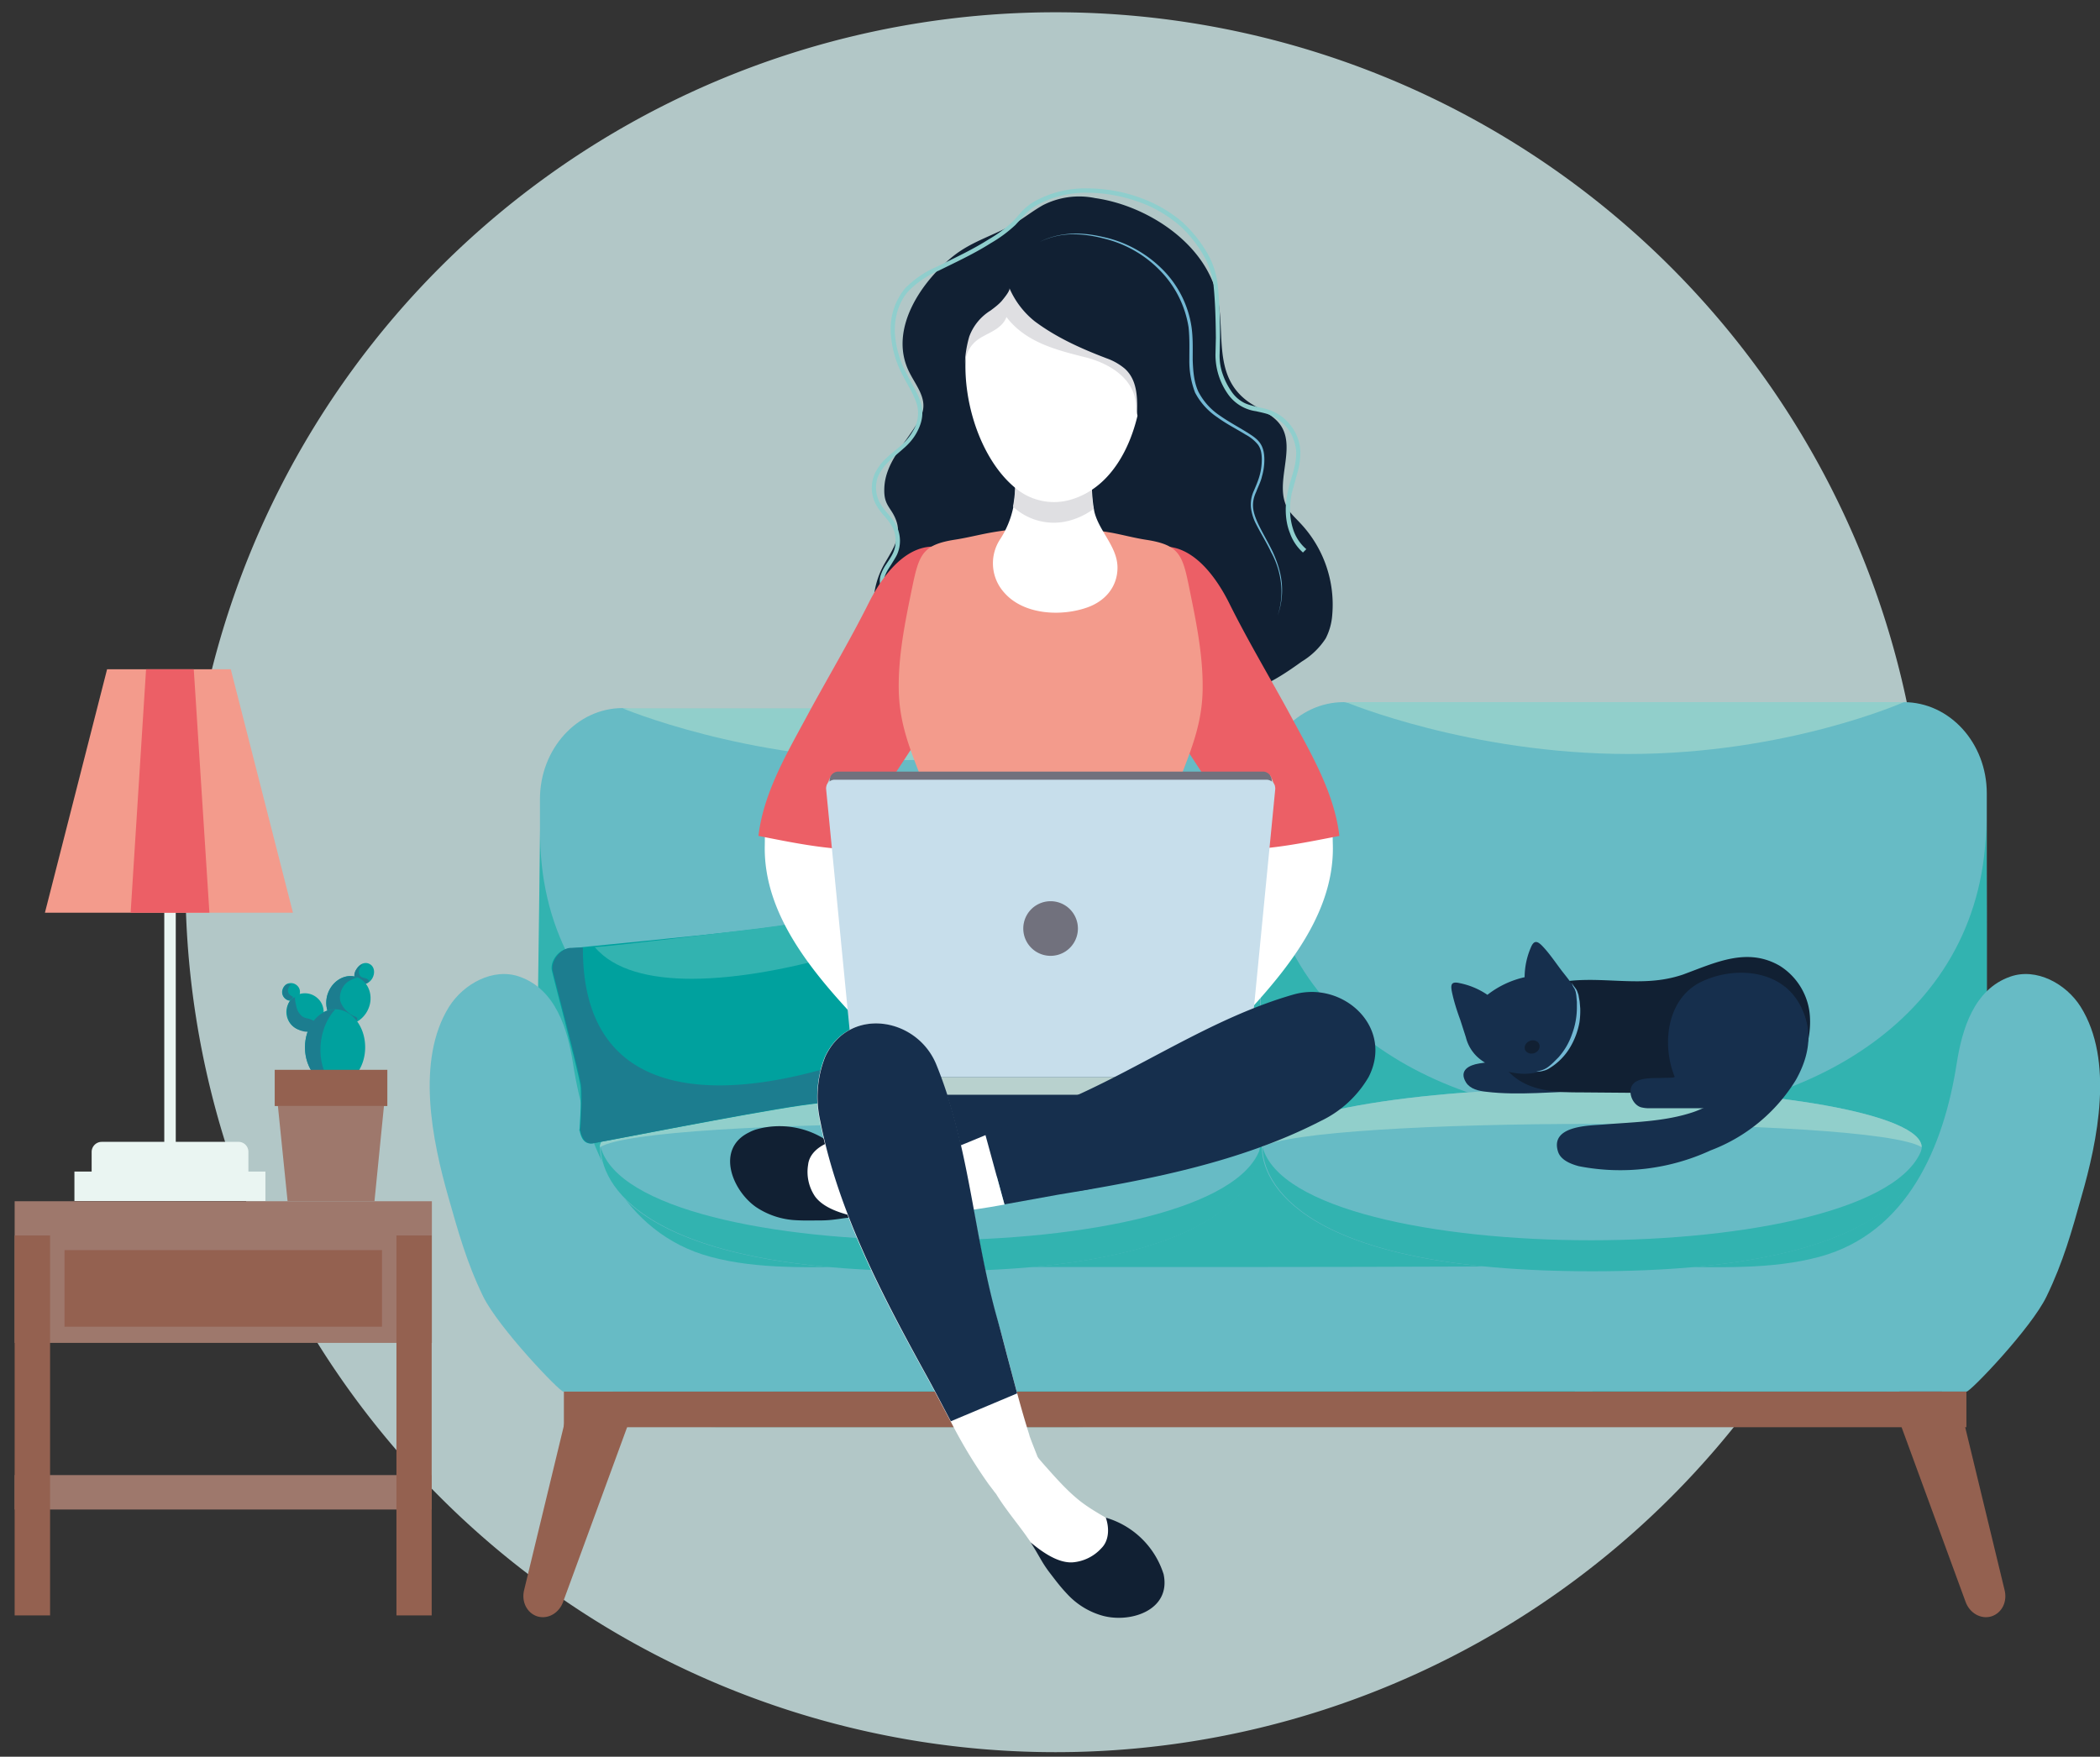 <svg version="1.1" xmlns="http://www.w3.org/2000/svg" xmlns:xlink="http://www.w3.org/1999/xlink" x="0" y="0" viewBox="4.625 5.609 10.61 8.877" xml:space="preserve"><rect x="4.625" y="5.609" width="10.61" height="8.877" fill="#333333" stroke="none"/><g opacity=".82"><defs><path id="home-femme-desktop_1" d="M5.351 5.506h9.217v8.98H5.351z"/></defs><clipPath id="home-femme-desktop_2"><use xlink:href="#home-femme-desktop_1" overflow="visible"/></clipPath><path clip-path="url(#home-femme-desktop_2)" fill="#CEE8E8" d="M14.354 10.067a4.396 4.396 0 11-8.792 0 4.396 4.396 0 018.792 0"/></g><path fill="#EAF5F2" d="M5.455 9.732h.058v1.946h-.058z"/><path fill="#EAF5F2" d="M5.001 11.529h.965v.149h-.965zM5.879 11.529h-.791v-.099c0-.028.023-.051.051-.051h.69a.05.05 0 01.051.051v.099z"/><path fill="#F39B8C" d="M6.105 10.221H4.852l.314-1.23h.625z"/><path fill="#EC5F66" d="M5.683 10.221h-.398l.078-1.23h.241z"/><path fill="#9E786C" d="M4.699 11.679h2.108v.173H4.699zM4.699 13.063h2.107v.174H4.699zM4.699 11.852h2.108v.543H4.699z"/><path fill="#946150" d="M4.699 11.852h.179v1.92h-.179zM6.628 11.852h.178v1.92h-.178zM4.951 11.926h1.604v.387H4.951z"/><path fill="#00A19E" d="M6.506 10.553c-.015.026-.045.037-.068.025-.022-.014-.027-.045-.012-.072.015-.027.045-.039.068-.025.022.012.028.044.012.072"/><path fill="#1C7D8F" d="M6.466 10.551a.039.039 0 01-.019-.008.036.036 0 01-.003-.043l.013-.019a.068.068 0 00-.027.021c-.033.033-.007.095.042.078.009-.002.024-.014.012-.021-.004-.005-.011-.006-.018-.008"/><path fill="#00A19E" d="M6.486 10.707c-.027.063-.095.096-.15.07-.056-.023-.079-.094-.051-.157.027-.063.094-.095.149-.071.056.025.079.096.052.158"/><path fill="#1C7D8F" d="M6.428 10.764a.037.037 0 01-.016.009l-.022.007a.124.124 0 01-.076-.014c-.045-.027-.048-.102-.029-.145.027-.063.094-.096.149-.071-.007-.003-.029.007-.036.011a.09.09 0 00-.028.02.102.102 0 00-.026.053c-.005.027.002.045.017.066a.142.142 0 00.047.041c.006.004.021.006.022.015.001.002 0 .006-.002.008"/><path fill="#00A19E" d="M6.228 10.652c.039.033.043.094.009.133s-.094.043-.133.009-.043-.094-.009-.134a.094.094 0 01.133-.008"/><path fill="#00A19E" d="M6.137 10.604a.045.045 0 01-.024.059c-.022.01-.049-.001-.059-.023s.001-.05.023-.06a.047.047 0 01.06.024M6.47 10.901c0 .106-.068.192-.152.192-.084 0-.152-.086-.152-.192s.068-.192.152-.192c.084 0 .152.086.152.192"/><path fill="#1C7D8F" d="M6.318 11.094c-.084 0-.152-.086-.152-.192s.068-.192.152-.192c-.103.114-.095.315 0 .384"/><path fill="#1C7D8F" d="M6.217 10.781a.059.059 0 01-.002.013c-.003.006-.005.012-.009.017-.017.02-.054.01-.073.001a.092.092 0 01-.052-.054c-.01-.03-.008-.07.013-.096a.04.04 0 01.024-.014c-.007.001.002.037.003.041.003.018.01.035.022.047.012.015.027.018.044.021.012.005.028.009.03.024M6.104 10.65c-.013.015-.023.017-.038.004a.041.041 0 01-.013-.039c.002-.012.011-.027.021-.032.008-.003.019.003.026-.002-.02.013-.029.04-.008.057a.075.075 0 00.012.007l.001.002-.001.003"/><path fill="#9E786C" d="M6.517 11.679h-.439l-.049-.482h.536z"/><path fill="#946150" d="M6.013 11.015h.569v.183h-.569z"/><path fill="#32B3B0" d="M9.27 11.406h3.4v1.383h-3.4z"/><g><path fill="#67BBC5" d="M7.771 12.094h2.815c.23 0 .418-.207.418-.461V9.648c0-.255-.188-.461-.418-.461 0 0-.779.1-1.39.1s-1.425-.1-1.425-.1c-.231 0-.418.207-.418.461v1.984c0 .255.187.462.418.462"/><path fill="#32B3B0" d="M8.24 12.82h1.835c.509 0 .919-.467.913-1.035 0 0 .007-1.624.001-2.001-.001 2.001-3.661 2.001-3.635.014l-.026 1.987c-.008.569.403 1.035.912 1.035"/><path fill="#91CFCB" d="M10.574 9.188H7.77s.623.262 1.42.262c.796-.001 1.384-.262 1.384-.262"/><path fill="#946150" d="M14.686 13.777c.054-.017.083-.076.066-.137l-.222-.918-.3.092.325.887c.02.059.078.092.131.076M7.34 13.777c-.053-.017-.083-.076-.066-.137l.222-.918.3.092-.325.887c-.02.059-.077.092-.131.076"/><path fill="#67BBC5" d="M11.414 12.063h2.829c.231 0 .42-.206.42-.461V9.618c0-.255-.188-.461-.42-.461 0 0-.782.1-1.397.1-.613 0-1.432-.1-1.432-.1-.232 0-.421.207-.421.461v1.983c0 .255.189.462.421.462"/><path fill="#32B3B0" d="M11.898 12.789h1.844c.513 0 .926-.465.918-1.034 0 0 .007-1.624 0-2.002 0 2.002-3.68 2.002-3.653.014l-.027 1.988c-.007.569.407 1.034.918 1.034"/><path fill="#67BBC5" d="M12.67 12.639l-5.199.002c-.019 0-.327-.322-.405-.481-.084-.173-.127-.331-.176-.503-.081-.284-.165-.69.004-.961.074-.117.224-.198.355-.152.184.064.244.266.271.439.065.419.249.857.695.977.245.066.509.051.762.051.033 0 3.692.005 3.692-.01l.001.638"/><path fill="#67BBC5" d="M12.582 12.639l1.979.002c.02 0 .328-.322.404-.481.084-.173.128-.331.176-.503.082-.284.166-.69-.004-.961-.074-.117-.224-.198-.355-.152-.184.064-.244.266-.271.439-.065.419-.249.857-.694.977-.245.066-.51.051-.762.051-.033 0-.473.005-.473-.01v.638"/><path fill="#67BBC5" d="M11 11.406c0 .166.179.627 1.668.627 1.488 0 1.666-.461 1.666-.627 0-.165-.746-.299-1.666-.299-.922 0-1.668.135-1.668.299"/><path fill="#91CFCB" d="M11 11.406c.248-.156 3.08-.158 3.334 0 0-.165-.746-.299-1.666-.299-.922 0-1.668.135-1.668.299"/><path fill="#32B3B0" d="M11.004 11.406c0 .166.178.627 1.666.627 1.489 0 1.668-.461 1.668-.627-.195.627-3.16.627-3.334 0"/><path fill="#67BBC5" d="M7.656 11.406c0 .166.178.627 1.667.627s1.667-.461 1.667-.627c0-.165-.747-.299-1.667-.299s-1.667.135-1.667.299"/><path fill="#91CFCB" d="M7.656 11.406c.248-.156 3.08-.158 3.334 0 0-.165-.747-.299-1.667-.299s-1.667.135-1.667.299"/><path fill="#32B3B0" d="M7.66 11.406c0 .166.178.627 1.667.627 1.488 0 1.667-.461 1.667-.627-.195.627-3.16.627-3.334 0"/><path fill="#91CFCB" d="M14.244 9.157h-2.819s.626.262 1.428.262 1.391-.262 1.391-.262"/></g><path fill="#946150" d="M7.474 12.641h7.086v.18H7.474z"/><g><path fill="#00A19E" d="M7.413 10.512c.009.043.136.52.144.582.008.064-.006.264-.005.228 0-.02 0 .005.01.029.008.021.025.04.056.036.035-.005.781-.152 1.05-.191.271-.04.544-.036.57-.041.053-.008.072-.037.091-.118.019-.082-.096-.414-.114-.521-.017-.107.023-.179.012-.231-.016-.07-.083-.092-.14-.085-.033.004-.37.071-.634.103-.26.032-.926.095-.953.099-.054.004-.096.066-.087.11"/><path fill="#1C7D8F" d="M7.417 10.512c.009.043.136.52.144.582s-.006.263-.005.227c.001-.035-.003.076.066.065.035-.005.781-.153 1.05-.192.27-.039.544-.035.57-.039.053-.009.072-.037.091-.119a.646.646 0 00-.036-.222c-.569.282-1.732.601-1.727-.417l-.066.002c-.053.007-.095.069-.087.113"/><path fill="#85CAD1" d="M9.108 10.197l-.021.001c-.033.004-.37.071-.634.103.264-.032.601-.099.634-.103l.021-.001c.052 0 .106.025.12.086-.014-.062-.068-.086-.12-.086"/><path fill="#32B3B0" d="M9.108 10.197l-.021.001c-.033.004-.37.071-.634.103-.141.017-.739.09-.823.094.099.117.281.16.489.16.489 0 1.116-.234 1.108-.271-.013-.063-.067-.087-.119-.087"/><path fill="#162F4D" d="M12.578 10.938c-.16-.008-.322.019-.48.045-.051.008-.104.035-.066.096.021.033.064.043.103.047.167.02.338-.002.505-.002"/><path fill="#112033" d="M13.766 10.714c.023.149-.046.366-.209.409-.066.018-.146.012-.213.012l-.249-.002-.487-.004c-.107 0-.221-.004-.311-.063-.105-.07-.159-.199-.088-.311a.445.445 0 01.281-.179c.182-.039.371.013.551-.02a.602.602 0 00.086-.022c.164-.06.325-.141.491-.044a.327.327 0 01.148.224"/><path fill="#162F4D" d="M12.42 10.392c-.027-.029-.045-.034-.061.006a.382.382 0 00-.031.149.473.473 0 00-.188.089.38.38 0 00-.14-.059c-.043-.01-.047.007-.039.046.01.047.025.094.042.14l.028.087a.202.202 0 00.039.079c.047.06.141.093.215.103.082.012.16-.01.217-.072a.44.44 0 00.098-.208.244.244 0 00-.012-.128c-.017-.045-.049-.078-.078-.117-.03-.04-.057-.08-.09-.115M13.643 10.596c.156.148.141.319.055.471a.863.863 0 01-.43.355 1.09 1.09 0 01-.666.08c-.045-.012-.094-.033-.106-.076-.039-.131.163-.129.235-.135.148-.012.307-.014.451-.063a.63.63 0 00.351-.311"/><path fill="#162F4D" d="M13.756 10.834a.308.308 0 00-.067-.193c-.11-.139-.325-.143-.474-.068-.169.086-.195.314-.129.477.002.007-.061.005-.065.006-.045.002-.138-.006-.155.049-.012.037.012.087.049.099a.163.163 0 00.049.005h.349c.091.001.159-.016.214-.094.029-.04.051-.086.08-.125"/><path fill="#112033" d="M12.402 10.886c.006.017-.004.036-.023.044-.021.008-.041 0-.049-.016-.006-.018.004-.037.024-.045s.042 0 .048.017"/><path fill="#73B8D4" d="M12.566 10.574c.004.01.012.02.019.029.003.004.007.01.009.016l.006.017.006.034.003.035a.411.411 0 01-.004.07.38.38 0 01-.05.131.307.307 0 01-.1.1.097.097 0 01-.033.014.07.07 0 01-.035.002.111.111 0 00.063-.024.28.28 0 00.025-.022l.012-.012.012-.012a.34.34 0 00.068-.116.386.386 0 00.025-.131v-.033l-.003-.034-.003-.017-.006-.016a.08.08 0 01-.014-.031"/><path fill="#112033" d="M10.98 9.083a.55.55 0 01-.51-.056c-.145-.103-.276-.178-.459-.184-.114-.002-.221.046-.329.073-.096.024-.168.1-.271.114a.335.335 0 01-.334-.186.422.422 0 01.02-.392c.05-.086.095-.15.04-.247-.012-.021-.028-.04-.036-.063-.008-.021-.009-.045-.008-.068.005-.125.1-.218.163-.321.014-.024.029-.048.033-.076.011-.071-.045-.132-.075-.198-.097-.211.069-.451.23-.578.095-.075.209-.104.313-.166.046-.028.089-.062.137-.089a.401.401 0 01.264-.036c.261.037.558.227.618.5.041.185-.025.4.157.53.056.039.125.063.163.119.08.119-.037.296.035.42.017.028.041.049.063.073a.599.599 0 01.162.464.307.307 0 01-.033.119.376.376 0 01-.121.117c-.068.049-.14.098-.219.13l-.003.001"/><path fill="#8FCECD" d="M11.225 8.384a.22.22 0 01-.063-.09.32.32 0 01-.019-.111c0-.028.003-.057.009-.084l.027-.097a.381.381 0 00.016-.102v-.009a.23.23 0 00-.045-.127.232.232 0 00-.108-.082c-.022-.008-.045-.012-.066-.017s-.042-.01-.062-.019a.171.171 0 01-.068-.06.357.357 0 01-.043-.085.277.277 0 01-.016-.101l.002-.084v-.003c0-.089-.002-.178-.012-.267a.417.417 0 00-.049-.152.673.673 0 00-.096-.13l-.031-.031a.683.683 0 00-.219-.126.777.777 0 00-.262-.046.528.528 0 00-.276.07.298.298 0 00-.057.047c-.015.017-.03.035-.047.052a.622.622 0 01-.119.088c-.083.053-.174.095-.263.139a.495.495 0 00-.16.109.32.32 0 00-.073.209v.011a.53.53 0 00.063.224c.025.048.055.094.07.144a.17.17 0 01-.02.132.276.276 0 01-.062.075c-.023.021-.049.04-.072.062A.26.26 0 009.046 8a.178.178 0 00.005.159.31.31 0 00.045.061c.016.019.03.037.04.057s.014.042.014.065a.142.142 0 01-.013.061c-.01.022-.026.044-.041.067a.242.242 0 00-.018.036.1.1 0 00-.008.038c0 .009.001.018.004.026l.021-.007a.07.07 0 01.004-.051c.006-.016.017-.032.028-.049.009-.015.021-.033.03-.051a.17.17 0 00-.002-.144c-.011-.024-.028-.043-.043-.062a.322.322 0 01-.042-.057.164.164 0 01-.019-.075c0-.022.004-.045.014-.065a.236.236 0 01.053-.07c.022-.022.048-.042.071-.063.026-.022.05-.049.067-.08s.029-.064.029-.1a.166.166 0 00-.007-.049c-.016-.053-.047-.099-.071-.147a.497.497 0 01-.061-.214v-.01c0-.071.022-.143.068-.195a.471.471 0 01.153-.104c.089-.044.18-.086.265-.14a.674.674 0 00.123-.091l.048-.052a.248.248 0 01.053-.044.51.51 0 01.265-.067c.085 0 .174.017.254.045a.643.643 0 01.211.122c.012.01.021.02.031.03a.651.651 0 01.092.125.422.422 0 01.047.143c.009.088.011.176.012.265v.003l-.002.085a.345.345 0 00.062.198.208.208 0 00.143.088c.021.005.043.009.063.016a.231.231 0 01.099.074.229.229 0 01.041.116v.008a.364.364 0 01-.016.096c-.009.032-.02.064-.027.098a.44.44 0 00-.01.088c0 .041.006.082.021.119a.237.237 0 00.066.099l.017-.017z"/><path fill="#162F4D" d="M10.896 10.891a.75.75 0 01-.078.158 1.541 1.541 0 01-.519.504c-.162.094-.333.09-.499.053-.113-.023-.227-.102-.336-.175a1.62 1.62 0 01-.329-.281.64.64 0 01-.17-.429.512.512 0 01.034-.24c.036-.071.09-.068.139-.06.275.047.541.252.817.256.155.002.298-.087.447-.167.114-.063.241-.131.36-.118.107.012.215.277.134.499"/><path fill="#FFF" d="M9.172 10.377l-.021-.046a2.359 2.359 0 01-.162-.52c-.011-.065-.024-.136-.073-.179-.068-.06-.201-.052-.286-.041-.039.005-.081.019-.104.051-.04.053-.036.172-.037.236-.01.387.297.707.546.969.048.05.1.101.167.122.066.02.151-.001.18-.064.021-.047.008-.101-.009-.148a.925.925 0 00-.123-.23.978.978 0 01-.078-.15"/><path fill="#112033" d="M10.637 8.272a.35.35 0 01-.027.199c-.08.166-.278.198-.444.205a.953.953 0 01-.185-.01c-.055-.008-.103 0-.158-.001a.595.595 0 01-.31-.093.282.282 0 01-.11-.112c-.031-.065-.022-.143-.006-.213a.458.458 0 01.043-.119c.023-.039.055-.072.074-.113.035-.077.006-.166.037-.242a.44.44 0 01.137-.163.382.382 0 01.245-.061c.086.006.168.032.25.059.064.021.12.008.167.061.038.042.024.111.037.162.04.172.222.262.25.441"/><path fill="#EC5F66" d="M9.455 9.034c-.109.187-.231.366-.349.548-.065.102-.132.205-.167.32-.162-.004-.324-.038-.482-.069.025-.214.139-.409.24-.596.105-.195.219-.385.318-.583.081-.161.232-.354.433-.257.155.075.131.288.099.426a.756.756 0 01-.092.211"/><path fill="#FFF" d="M10.677 10.377l.021-.046c.074-.166.129-.341.162-.52.012-.065.023-.135.072-.179.068-.06.201-.052.286-.041.04.005.081.019.104.051.039.053.035.172.037.236.01.387-.297.707-.546.969a.425.425 0 01-.167.122c-.066.02-.15-.001-.18-.064-.021-.047-.008-.101.009-.148a.921.921 0 01.122-.23.911.911 0 00.08-.15"/><path fill="#EC5F66" d="M10.393 9.034c.109.187.232.366.349.548.065.102.132.205.167.32.161-.004.323-.038.483-.069-.025-.214-.139-.409-.24-.596-.105-.195-.22-.385-.318-.583-.081-.161-.232-.354-.433-.257-.155.075-.131.288-.099.426a.753.753 0 00.091.211"/><path fill="#F39B8C" d="M10.732 10.556c-.045-.119-.113-.217-.152-.34-.053-.167-.088-.407-.027-.58.064-.184.143-.33.148-.534.004-.176-.032-.349-.067-.52-.034-.169-.05-.219-.216-.245-.06-.009-.118-.025-.177-.036a1.805 1.805 0 00-.303-.026H9.93c-.102 0-.203.008-.303.026-.06.011-.118.026-.177.035-.166.026-.182.076-.217.245-.035.171-.071.344-.067.52.005.205.084.35.148.534.061.173.024.413-.028.58-.039.124-.106.221-.151.34-.004.009-.007.02-.004.029.003.013.016.021.027.026.221.115.468.149.709.167l.062.005h.008l.062-.005c.242-.018.489-.052.709-.167.012-.006.023-.014.027-.026a.039.039 0 00-.003-.028"/><path fill="#FFF" d="M9.7 8.605c.098.111.286.12.417.074.089-.031.152-.101.154-.198.002-.108-.093-.186-.117-.287a.725.725 0 01-.011-.174c.002-.068.002-.136.005-.205a.727.727 0 00-.193-.018c-.059.002-.118-.004-.177 0-.005 0-.01.001-.013.004-.004.003-.005.009-.005.013-.008.092 0 .185-.006.277a.47.47 0 01-.074.24.221.221 0 00.02.274"/><path fill="#73B8D4" d="M9.879 6.831c.049-.025.104-.038.16-.041s.111.005.166.018c.108.024.21.08.29.159a.52.52 0 01.15.294c.008.056.006.112.006.167.002.055.006.11.028.159a.322.322 0 00.106.12c.045.032.094.058.141.087.023.015.049.03.066.055s.021.055.021.083a.3.3 0 01-.012.084c-.006.028-.02.053-.029.078-.012.025-.018.051-.016.078s.012.053.023.078c.023.05.052.097.076.147.023.05.041.104.046.159a.381.381 0 01-.021.164.38.38 0 00.017-.164.424.424 0 00-.05-.157c-.023-.049-.053-.096-.078-.146a.245.245 0 01-.024-.081.166.166 0 01.015-.083c.011-.026.022-.051.029-.077.008-.028.011-.055.011-.082s-.004-.054-.02-.075a.204.204 0 00-.062-.05c-.047-.029-.097-.054-.142-.087a.34.34 0 01-.113-.125.447.447 0 01-.029-.166c0-.055.002-.111-.004-.165a.527.527 0 00-.146-.288.585.585 0 00-.283-.16c-.053-.014-.108-.022-.163-.021s-.109.014-.159.038"/><path fill="#DFDFE2" d="M10.15 8.181c-.011-.053-.009-.108-.008-.162.002-.068.002-.136.005-.204a.771.771 0 00-.193-.019c-.059.002-.118-.003-.177 0-.005 0-.01 0-.013.004s-.005.009-.005.013c-.008.092 0 .185-.006.277a.71.71 0 01-.01.079.302.302 0 00.288.07.366.366 0 00.119-.058"/><path fill="#FFF" d="M10.4 7.451a.852.852 0 00-.04-.247c-.105-.304-.487-.374-.714-.151-.253.249-.146.834.126 1.035a.302.302 0 00.259.047c.264-.074.374-.403.369-.684"/><path fill="#DFDFE2" d="M10.399 7.187c-.082-.312-.459-.41-.701-.203a.484.484 0 00-.093.114c-.023.035-.056.062-.077.101a.354.354 0 00-.038.13c-.005.045.01.083.011.125a.157.157 0 01.051-.118c.026-.023.058-.036.088-.053.03-.017.059-.04.07-.072.096.126.246.165.393.202.124.03.259.108.262.252a.11.11 0 00.009.047.21.21 0 00.015-.061c.003-.023.01-.047.014-.07.009-.049.015-.098.018-.146a.813.813 0 00-.022-.248"/><path fill="#112033" d="M10.47 7.721a.177.177 0 00.054-.075.857.857 0 00.025-.308.696.696 0 00-.021-.171.523.523 0 00-.527-.345c-.064.006-.112.037-.168.063-.055.025-.12.04-.178.059a.525.525 0 00-.19.092.328.328 0 00-.087.126.371.371 0 00-.02.181c.005.05.012.104.034.15.021.043.067.072.108.094-.005-.004 0-.076 0-.087a.582.582 0 01.022-.19.26.26 0 01.108-.132c.02-.015.04-.03.056-.048.008-.01.044-.052.039-.065a.435.435 0 00.127.167c.104.078.221.132.339.178l.026.01a.295.295 0 01.091.052c.06.054.064.138.062.213 0 .008 0 .017.002.024.014.038.074.031.098.012"/></g><path fill="#B8D1CE" d="M8.82 9.535l-.019.045h2.265l-.022-.051z"/><g><path fill="#71717D" d="M10.91 11.012H8.957l-.14-1.455a.044.044 0 01.043-.049h2.146c.026 0 .046.023.044.049l-.14 1.455z"/><path fill="#C7DEEB" d="M10.926 11.053H8.941l-.142-1.455a.044.044 0 01.044-.049h2.18c.026 0 .047.022.045.048l-.142 1.456z"/></g><path fill="#B8D1CE" d="M8.941 11.053h1.982v.088H8.941z"/><g><path fill="#71717D" d="M10.071 10.301a.138.138 0 01-.276 0 .138.138 0 01.276 0"/><path fill="#162F4D" d="M9.7 11.695l.271-.049c.45-.074.918-.162 1.328-.373a.557.557 0 00.241-.222c.128-.251-.128-.487-.378-.417-.417.119-.78.379-1.181.547-.067.028-.134.058-.202.088l-.175.075"/><path fill="#FFF" d="M9.604 11.345c-.067.028-.134.056-.202.082-.069.026-.468.114-.379.265.018.029.056.037.09.042.196.024.393-.003.587-.038"/><path fill="#FFF" d="M9.257 11.744c-.086.01-.176.006-.257.011a.975.975 0 01-.108.004 1.96 1.96 0 01-.172-.013l-.125-.016a.135.135 0 01-.065-.018c-.023-.016-.034-.042-.045-.066-.021-.051-.047-.098-.063-.15-.01-.033-.021-.066.001-.098.011-.016.027-.027.042-.038a.262.262 0 01.064-.034c.075-.028.146.002.216.028.075.028.149.06.227.077.084.02.171.023.257.029.068.004.175-.002.231.045.023.02.057.063.057.093-.001.039-.049.074-.078.091a.456.456 0 01-.182.055M9.66 13.162c.045.073.104.143.15.208.021.03.042.06.064.087.036.045.077.086.117.127l.088.089a.145.145 0 00.055.04c.026.008.054 0 .08-.007.098-.026.19-.029.193-.153.001-.079-.028-.168-.095-.213-.077-.053-.161-.091-.234-.149-.067-.054-.124-.12-.181-.184-.046-.052-.108-.138-.179-.153-.029-.006-.084-.006-.108.014-.03.023-.028.084-.023.117.011.062.038.12.073.177"/><path fill="#112033" d="M8.952 11.758c-.073-.016-.165-.043-.209-.103a.221.221 0 01-.035-.161c.006-.055.055-.094.107-.113a.43.43 0 00-.365-.066.197.197 0 00-.04.016c-.169.082-.088.291.034.377a.397.397 0 00.188.066c.055.004.091.002.146.002.065-.001.099-.012.174-.018M9.832 13.403c.058.048.136.104.21.101a.22.22 0 00.148-.072c.039-.039.04-.102.022-.154a.433.433 0 01.292.286c.039.185-.175.251-.317.207a.384.384 0 01-.169-.106c-.037-.039-.059-.069-.092-.112-.04-.053-.052-.086-.094-.15"/><path fill="#FFF" d="M9.715 12.465c.035.131.069.264.11.393l.002.008c.019.053.042.105.06.159a.765.765 0 01.038.155c0 .006.003.017.001.023-.002.008-.012.016-.02.02s-.017.004-.026.005a.272.272 0 01-.104-.021 1.1 1.1 0 01-.061-.023c-.019-.008-.04-.016-.056-.027-.008-.005-.014-.016-.02-.023l-.019-.025a2.54 2.54 0 01-.185-.304c-.045-.085-.09-.171-.137-.256-.22-.399-.442-.821-.53-1.272a.557.557 0 01.024-.326c.118-.258.462-.203.561.037.165.402.188.848.303 1.266.022.068.04.139.059.211"/><path fill="#162F4D" d="M9.429 12.791c-.043-.081-.085-.163-.129-.242-.22-.4-.442-.822-.53-1.273a.55.55 0 01.024-.326c.118-.257.462-.203.561.037.165.402.188.848.303 1.266.02.07.038.141.057.213l.049.184"/></g></svg>